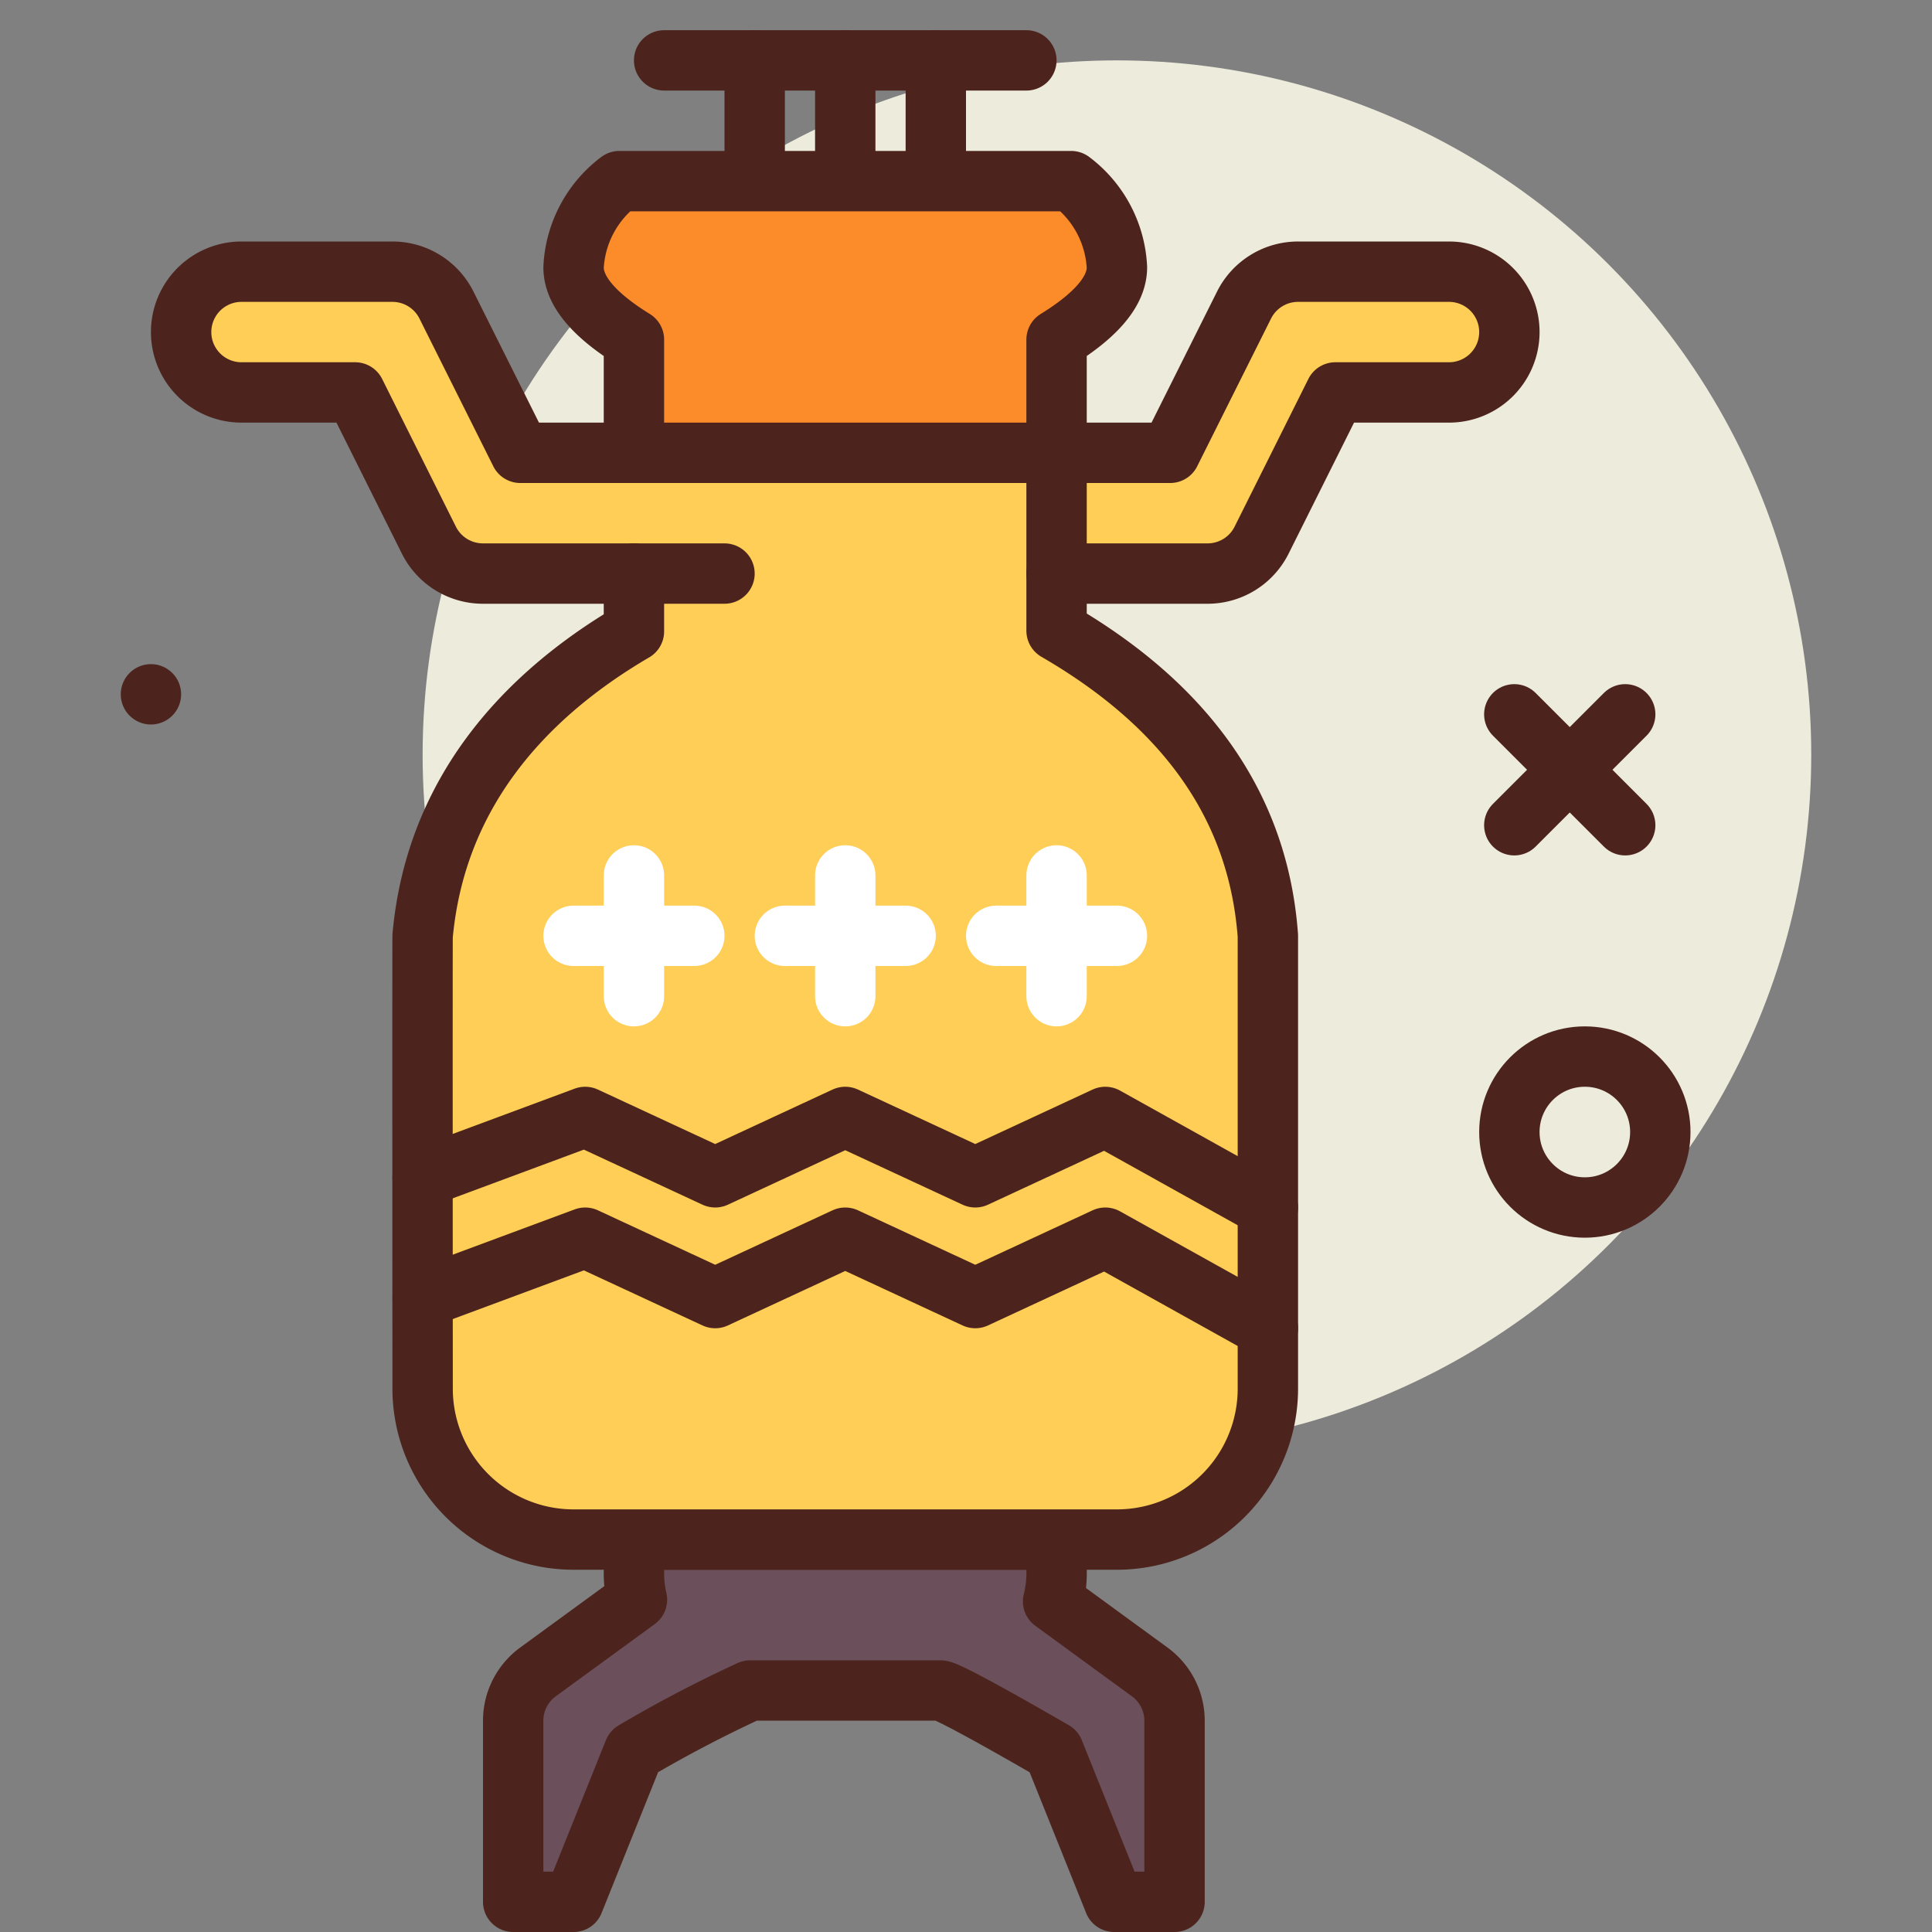 <?xml version="1.0" encoding="utf-8"?>
<!-- Uploaded to: SVG Repo, www.svgrepo.com, Generator: SVG Repo Mixer Tools -->
<svg width="800px" height="800px" viewBox="0 0 64 64" xmlns="http://www.w3.org/2000/svg">
<rect x="0" y="0" width="64" height="64" fill="#808080" stroke="none"/>
<title>teapot</title>
<g id="teapot">
<circle cx="37" cy="25" r="23" style="fill:#edebdc"/>
<circle cx="52.5" cy="37.5" r="2.5" style="fill:none;stroke:#4c241d;stroke-linecap:round;stroke-linejoin:round;stroke-width:2px"/>
<circle cx="5" cy="23" r="1" style="fill:#4c241d"/>
<line x1="53.837" y1="23.663" x2="50.163" y2="27.337" style="fill:none;stroke:#4c241d;stroke-linecap:round;stroke-linejoin:round;stroke-width:2px"/>
<line x1="50.163" y1="23.663" x2="53.837" y2="27.337" style="fill:none;stroke:#4c241d;stroke-linecap:round;stroke-linejoin:round;stroke-width:2px"/>
<line x1="31" y1="21" x2="21" y2="21" style="fill:none;stroke:#4c241d;stroke-linecap:round;stroke-linejoin:round;stroke-width:2px"/>
<path d="M36,26s3,2,2,8" style="fill:none;stroke:#ffffff;stroke-linecap:round;stroke-linejoin:round;stroke-width:2px"/>
<path d="M38.085,55.384l-3.2-2.336a3.864,3.864,0,0,0,.116-.9V51H21v1.149a3.843,3.843,0,0,0,.1.843l-3.278,2.392A2,2,0,0,0,17,57v6h2l2-4.983A42.623,42.623,0,0,1,24.851,56h6.3c.294,0,3.757,2.017,3.757,2.017l2,4.983h2V57A2,2,0,0,0,38.085,55.384Z" style="fill:#6b4f5b;stroke:#4c241d;stroke-linecap:round;stroke-linejoin:round;stroke-width:2px"/>
<line x1="25" y1="2" x2="25" y2="6" style="fill:none;stroke:#4c241d;stroke-linecap:round;stroke-linejoin:round;stroke-width:2px"/>
<line x1="31" y1="2" x2="31" y2="6" style="fill:none;stroke:#4c241d;stroke-linecap:round;stroke-linejoin:round;stroke-width:2px"/>
<line x1="28" y1="2" x2="28" y2="5" style="fill:none;stroke:#4c241d;stroke-linecap:round;stroke-linejoin:round;stroke-width:2px"/>
<line x1="22" y1="2" x2="34" y2="2" style="fill:none;stroke:#4c241d;stroke-linecap:round;stroke-linejoin:round;stroke-width:2px"/>
<line x1="15" y1="46" x2="33" y2="46" style="fill:none;stroke:#4c241d;stroke-linecap:round;stroke-linejoin:round;stroke-width:2px"/>
<line x1="37" y1="46" x2="41" y2="46" style="fill:none;stroke:#4c241d;stroke-linecap:round;stroke-linejoin:round;stroke-width:2px"/>
<path d="M48,9H43a2,2,0,0,0-1.789,1.105L38.764,15H17.236l-2.447-4.895A2,2,0,0,0,13,9H8a2,2,0,0,0,0,4h3.764L14.211,17.9A2,2,0,0,0,16,19h5v1.914c-3.806,2.226-6.582,5.5-7,10.086-.009.1,0,15,0,15a5,5,0,0,0,5,5H37a5,5,0,0,0,5-5V31c-.341-4.634-3.095-7.845-7-10.108V19h5A2,2,0,0,0,41.789,17.9L44.236,13H48a2,2,0,0,0,0-4Z" style="fill:#ffce56;stroke:#4c241d;stroke-linecap:round;stroke-linejoin:round;stroke-width:2px"/>
<path d="M35,15V11.251c1.161-.715,2-1.529,2-2.394A3.809,3.809,0,0,0,35.482,6H20.518A3.809,3.809,0,0,0,19,8.857c0,.865.839,1.679,2,2.394V15Z" style="fill:#fc8c29;stroke:#4c241d;stroke-linecap:round;stroke-linejoin:round;stroke-width:2px"/>
<polyline points="14 39 19.385 37 23.692 39 28 37 32.308 39 36.615 37 42 40" style="fill:none;stroke:#4c241d;stroke-linecap:round;stroke-linejoin:round;stroke-width:2px"/>
<polyline points="14 43 19.385 41 23.692 43 28 41 32.308 43 36.615 41 42 44" style="fill:none;stroke:#4c241d;stroke-linecap:round;stroke-linejoin:round;stroke-width:2px"/>
<line x1="28" y1="29" x2="28" y2="33" style="fill:none;stroke:#ffffff;stroke-linecap:round;stroke-linejoin:round;stroke-width:2px"/>
<line x1="26" y1="31" x2="30" y2="31" style="fill:none;stroke:#ffffff;stroke-linecap:round;stroke-linejoin:round;stroke-width:2px"/>
<line x1="21" y1="29" x2="21" y2="33" style="fill:none;stroke:#ffffff;stroke-linecap:round;stroke-linejoin:round;stroke-width:2px"/>
<line x1="19" y1="31" x2="23" y2="31" style="fill:none;stroke:#ffffff;stroke-linecap:round;stroke-linejoin:round;stroke-width:2px"/>
<line x1="35" y1="29" x2="35" y2="33" style="fill:none;stroke:#ffffff;stroke-linecap:round;stroke-linejoin:round;stroke-width:2px"/>
<line x1="33" y1="31" x2="37" y2="31" style="fill:none;stroke:#ffffff;stroke-linecap:round;stroke-linejoin:round;stroke-width:2px"/>
<line x1="35" y1="15" x2="35" y2="19" style="fill:none;stroke:#4c241d;stroke-linecap:round;stroke-linejoin:round;stroke-width:2px"/>
<line x1="21" y1="19" x2="24" y2="19" style="fill:none;stroke:#4c241d;stroke-linecap:round;stroke-linejoin:round;stroke-width:2px"/>
</g>
</svg>